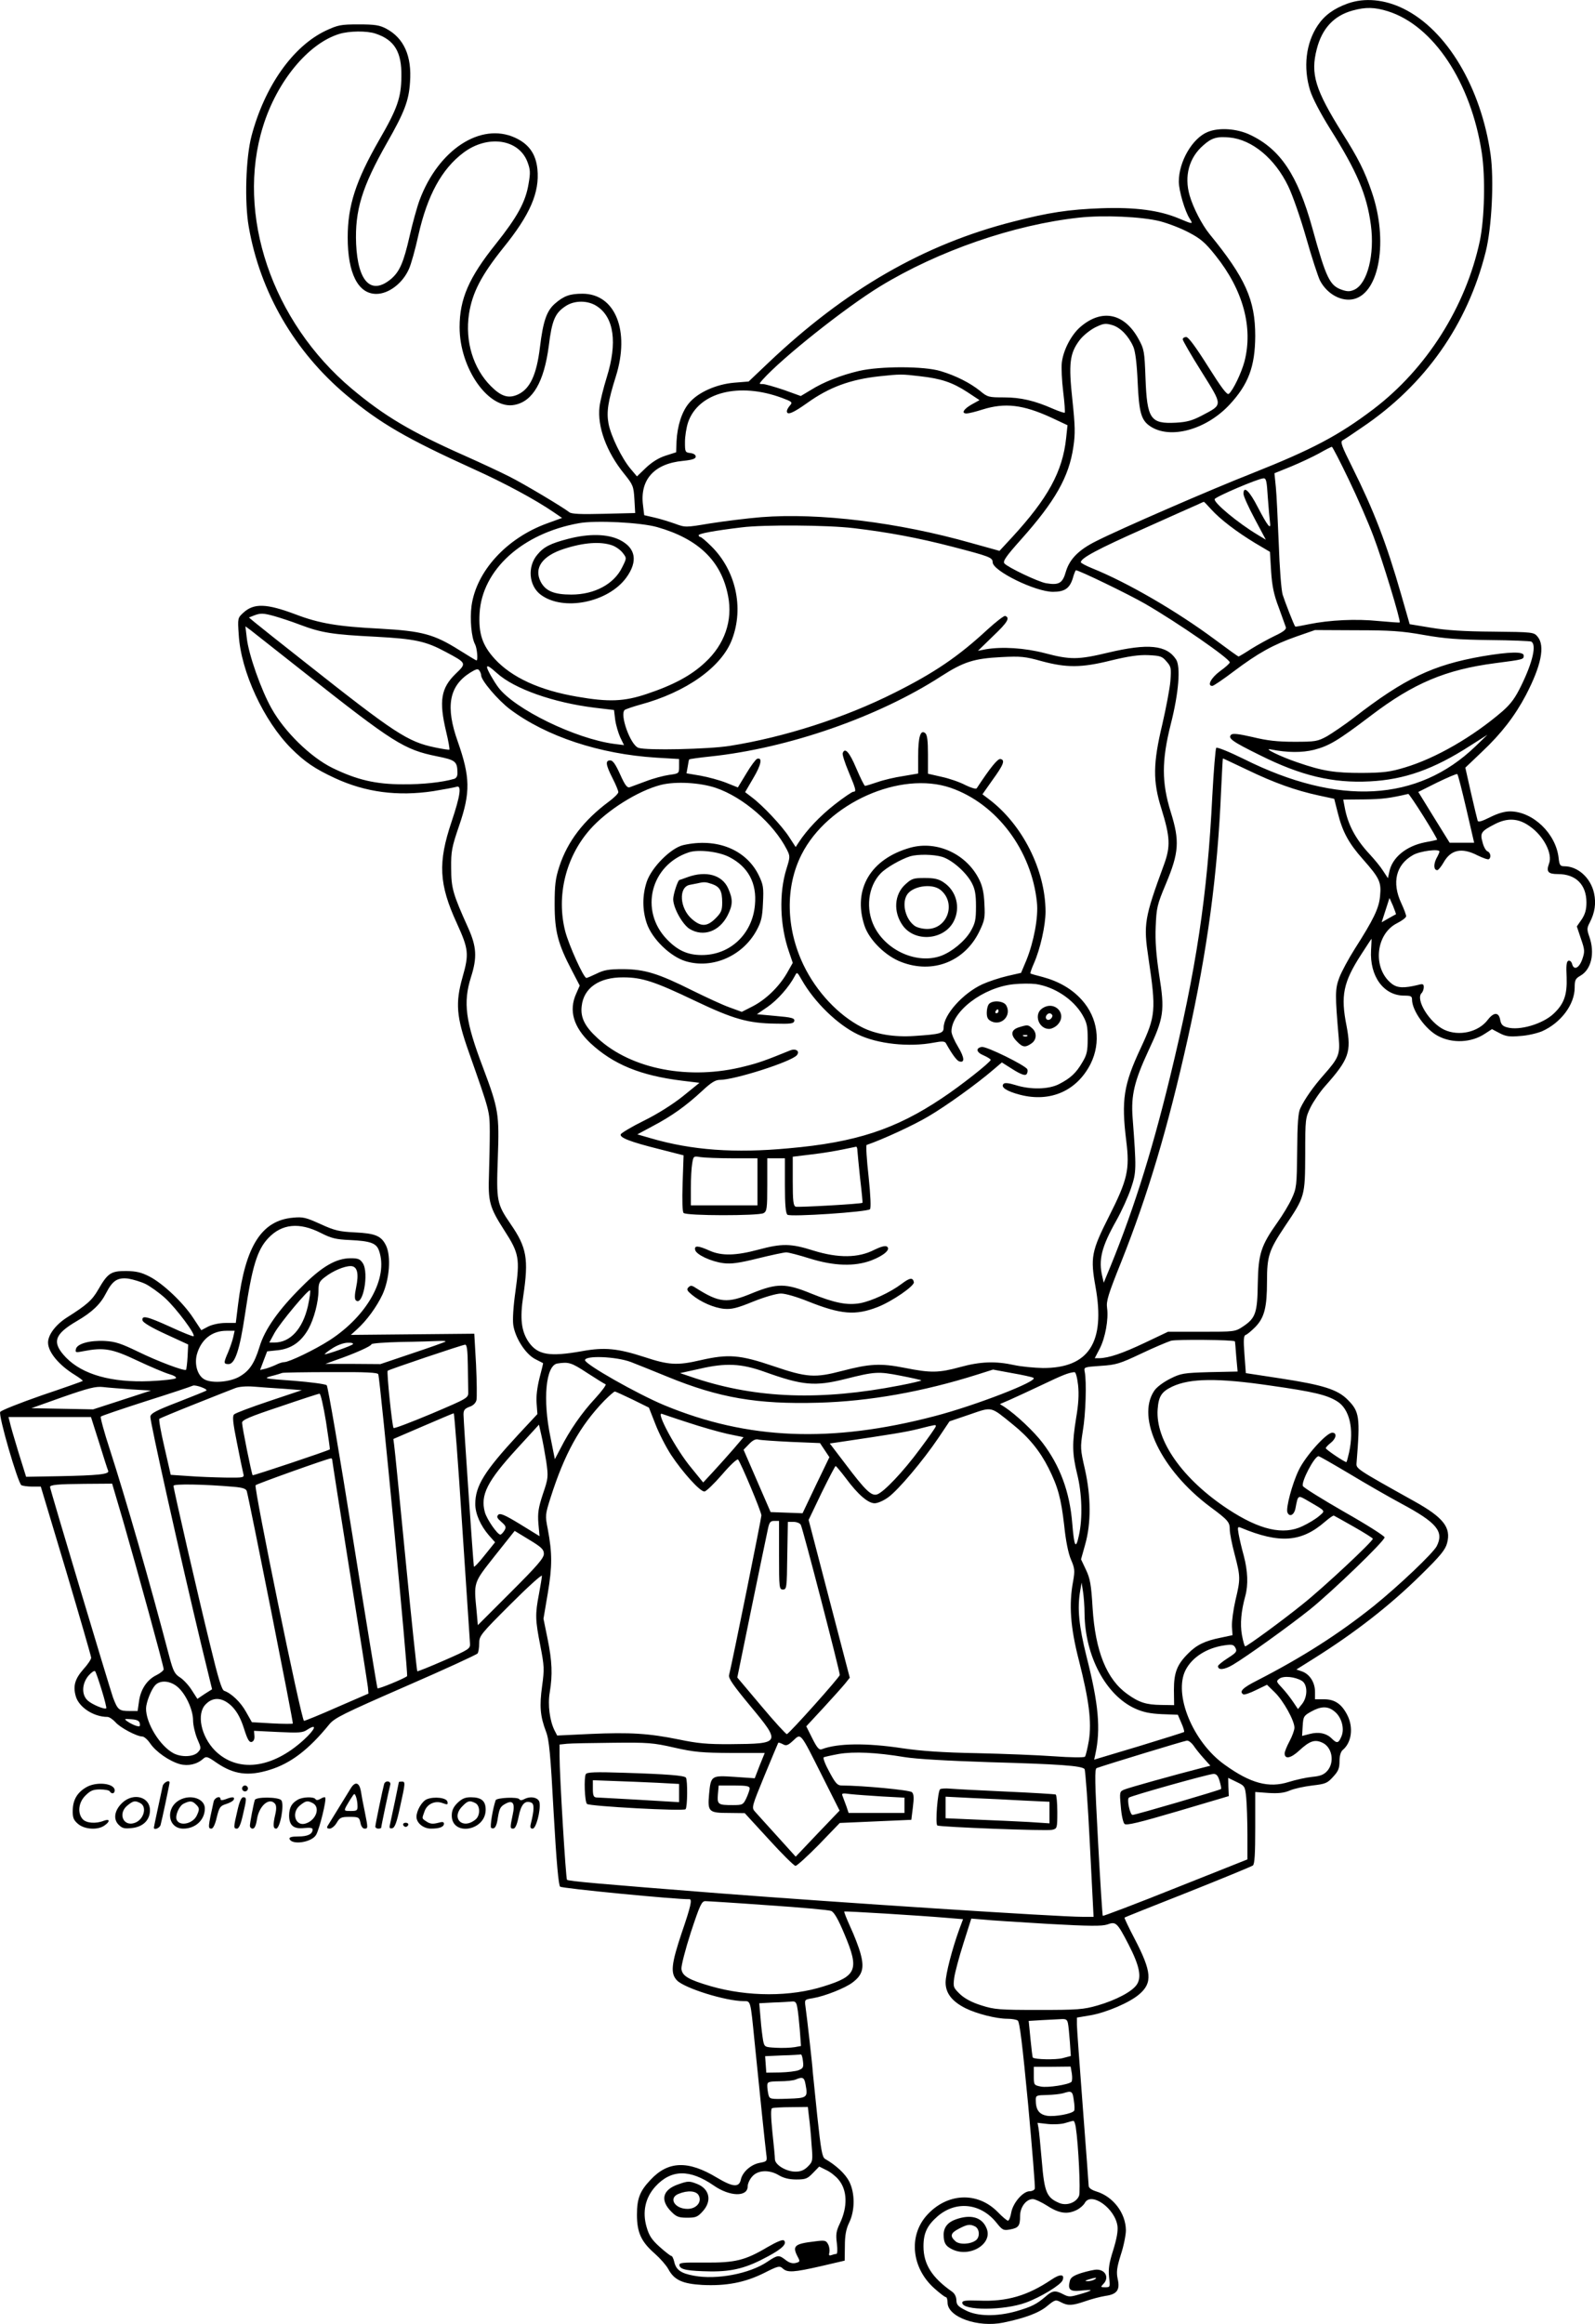 <?xml version="1.0" encoding="UTF-8"?>
<svg xmlns="http://www.w3.org/2000/svg" version="1.0" viewBox="0 0 813.891 1185.639" preserveAspectRatio="xMidYMid meet">
  <g transform="translate(-379.479,1438.947) scale(0.1,-0.1)" fill="#000000" stroke="none">
    <path d="M10673 14372 c-72 -26 -119 -60 -154 -112 -61 -91 -75 -215 -39 -332 12 -39 53 -117 101 -194 138 -219 188 -336 209 -492 20 -150 -17 -298 -83 -330 -22 -10 -35 -11 -62 -2 -65 21 -83 59 -154 317 -75 270 -163 401 -316 474 -68 33 -161 39 -218 15 -78 -32 -147 -151 -147 -253 0 -46 31 -152 56 -190 18 -29 16 -28 -56 2 -100 42 -224 58 -395 52 -166 -6 -271 -22 -449 -68 -457 -116 -857 -347 -1251 -721 l-100 -95 -74 -6 c-92 -8 -186 -50 -231 -105 -36 -43 -59 -115 -63 -194 l-2 -56 -53 -17 c-35 -11 -69 -32 -100 -61 l-47 -45 -32 38 c-45 53 -101 168 -113 231 -11 60 -3 113 37 240 74 234 -3 423 -170 423 -64 0 -95 -11 -141 -51 -42 -37 -60 -90 -76 -222 -17 -140 -50 -212 -112 -241 -48 -22 -85 -11 -138 42 -91 91 -133 230 -112 369 17 109 63 197 174 336 138 170 187 284 175 403 -8 78 -44 128 -114 160 -175 80 -391 -61 -487 -318 -13 -35 -36 -118 -51 -184 -31 -136 -51 -181 -95 -219 -101 -84 -169 -15 -178 179 -7 171 30 291 157 515 89 156 112 215 118 310 10 133 -31 225 -121 273 -34 18 -57 22 -141 22 -92 0 -105 -3 -168 -32 -168 -80 -312 -284 -379 -538 -29 -111 -36 -336 -14 -462 58 -334 233 -636 498 -859 172 -144 307 -222 648 -377 160 -72 317 -157 409 -220 l44 -30 -77 -28 c-206 -75 -360 -243 -385 -420 -9 -68 -1 -162 18 -197 10 -19 16 -82 7 -82 -2 0 -42 24 -88 53 -129 81 -190 97 -403 109 -218 11 -311 27 -432 73 -149 56 -213 58 -267 8 -28 -26 -29 -27 -23 -112 11 -188 128 -440 268 -580 69 -69 121 -104 222 -151 157 -73 321 -94 502 -67 55 9 108 19 118 22 29 12 21 -44 -24 -178 -70 -208 -65 -318 27 -518 60 -132 63 -156 29 -275 -37 -131 -32 -201 31 -379 110 -313 107 -302 108 -410 0 -55 -2 -152 -4 -215 -5 -142 2 -169 79 -289 75 -116 79 -143 56 -310 -11 -77 -15 -144 -11 -172 10 -66 62 -147 111 -173 22 -11 41 -21 41 -21 1 0 -7 -34 -18 -75 -12 -48 -18 -95 -15 -130 l4 -55 -96 -103 c-174 -188 -221 -263 -221 -356 0 -50 27 -110 69 -159 l32 -36 -53 -66 c-29 -37 -54 -63 -55 -58 -3 11 -53 740 -53 776 0 22 6 30 30 39 19 6 32 19 36 34 3 13 2 95 -2 181 l-9 158 -315 -3 -315 -3 31 28 c50 45 101 115 131 179 35 77 44 193 18 248 -24 50 -54 63 -160 68 -78 4 -102 9 -174 42 -75 34 -90 38 -141 33 -160 -14 -243 -144 -280 -440 l-12 -97 -52 0 c-31 0 -67 -8 -88 -18 l-36 -19 -41 62 c-50 77 -155 177 -224 212 -41 21 -66 27 -118 28 -78 0 -94 -10 -143 -95 -31 -54 -58 -78 -161 -143 -57 -37 -95 -88 -95 -127 0 -49 56 -116 138 -166 24 -15 41 -28 39 -30 -2 -2 -95 -35 -208 -73 -112 -39 -208 -77 -213 -85 -11 -16 90 -362 108 -374 6 -3 31 -7 55 -7 l44 0 129 -430 c70 -236 128 -436 128 -443 0 -8 -17 -34 -39 -58 -44 -50 -54 -86 -40 -137 15 -57 91 -107 162 -107 9 0 27 -12 40 -26 23 -28 110 -74 138 -74 9 0 27 -16 40 -35 29 -43 98 -91 152 -106 42 -11 87 -1 118 27 16 14 22 13 69 -20 88 -60 162 -70 271 -36 108 33 200 104 304 232 27 33 72 55 390 194 198 86 363 162 367 168 4 6 8 29 8 51 0 39 7 47 160 200 88 88 160 153 160 145 0 -8 -7 -50 -15 -93 -20 -104 -19 -132 7 -264 20 -103 21 -119 9 -206 -14 -102 -10 -153 20 -232 16 -41 23 -116 39 -415 14 -250 25 -369 33 -376 9 -9 597 -66 660 -64 15 0 6 -39 -39 -170 -54 -161 -59 -208 -25 -244 38 -40 249 -106 341 -106 36 0 34 6 55 -205 27 -270 55 -538 60 -576 5 -36 4 -37 -33 -44 -45 -8 -89 -47 -97 -86 -9 -41 -41 -38 -123 11 -146 88 -248 85 -338 -12 -54 -57 -69 -95 -69 -178 0 -91 22 -138 92 -199 26 -23 57 -58 68 -78 30 -56 72 -75 173 -81 122 -6 217 12 314 60 73 37 81 39 97 24 24 -22 56 -20 196 12 l120 28 1 74 c0 55 6 87 22 120 30 62 30 151 0 210 -20 39 -66 82 -123 115 -15 9 -21 44 -40 220 -12 116 -22 217 -23 225 0 20 -30 284 -37 332 -5 36 -5 36 38 43 60 10 166 52 202 80 51 38 61 74 41 147 -9 34 -33 95 -52 136 -19 42 -33 77 -31 79 4 3 382 -20 534 -33 l72 -6 -19 -51 c-36 -99 -70 -229 -70 -272 0 -54 32 -96 101 -131 56 -28 157 -54 214 -54 22 0 46 -4 53 -9 10 -6 24 -124 53 -427 21 -230 37 -425 34 -431 -2 -7 -14 -13 -26 -13 -34 0 -85 -59 -94 -108 -4 -23 -11 -42 -17 -42 -5 0 -29 20 -52 44 -104 106 -261 98 -364 -19 -92 -105 -75 -267 40 -370 28 -25 54 -45 59 -45 5 0 9 -13 9 -28 0 -74 155 -129 285 -102 111 23 183 50 224 85 39 32 43 33 69 19 36 -19 58 -18 125 5 31 11 77 23 102 27 60 8 76 31 63 87 -7 34 -5 56 16 123 15 45 26 102 26 125 -1 88 -65 172 -151 198 -25 8 -39 18 -39 29 0 9 -14 190 -30 402 -16 212 -30 401 -30 420 l0 36 71 12 c79 14 197 64 246 106 70 59 65 116 -23 285 -30 57 -53 106 -51 107 1 2 147 60 322 129 176 70 326 132 333 137 9 8 12 59 12 193 l0 182 68 -5 c49 -3 78 0 107 12 22 10 74 21 115 26 68 8 77 11 107 44 27 29 33 44 33 80 0 27 6 48 16 57 46 38 56 115 24 178 -29 57 -64 81 -119 81 l-46 0 0 38 c0 48 -27 90 -66 104 l-29 10 86 54 c215 135 392 273 550 429 100 98 124 128 133 162 21 79 -18 130 -167 213 -301 168 -297 166 -295 196 19 235 15 262 -46 323 -52 52 -127 75 -342 108 l-177 27 -7 95 c-6 76 -4 96 6 100 8 2 30 21 50 41 46 48 59 100 59 233 0 128 10 158 90 278 104 154 104 155 105 369 0 181 1 186 27 240 15 30 49 80 76 110 120 135 133 173 108 305 -31 155 -17 223 74 364 28 44 53 81 53 81 1 0 0 -26 -2 -57 -8 -134 64 -233 169 -233 34 0 40 -3 40 -20 0 -56 69 -153 133 -186 73 -39 170 -34 238 11 l37 24 38 -20 c32 -17 51 -20 106 -15 37 2 87 14 111 24 97 43 167 137 167 223 0 39 4 46 30 61 55 32 74 115 45 198 -13 37 -13 45 2 73 26 51 33 97 22 149 -17 79 -83 138 -152 138 -21 0 -25 6 -29 43 -14 124 -131 236 -247 237 -29 0 -63 -10 -103 -30 -42 -21 -60 -26 -63 -18 -2 7 -18 71 -34 142 l-29 129 84 80 c100 94 169 184 225 290 78 150 99 251 60 298 -19 23 -22 24 -227 26 -148 1 -241 7 -317 20 l-109 18 -43 150 c-77 268 -140 430 -250 651 -55 110 -62 130 -49 137 9 5 53 34 99 66 322 217 538 524 631 896 31 124 43 366 25 496 -49 342 -223 635 -444 744 -97 48 -199 57 -284 27z m204 -40 c232 -73 424 -362 479 -722 19 -125 14 -334 -10 -450 -72 -336 -271 -651 -543 -858 -177 -134 -311 -205 -618 -327 -209 -82 -674 -284 -798 -347 -88 -44 -134 -91 -153 -154 -17 -61 -36 -71 -102 -60 -42 8 -195 81 -212 101 -9 11 8 36 84 121 175 196 246 321 268 474 10 66 9 107 -5 239 -20 185 -14 237 36 304 18 24 53 52 80 66 43 21 53 22 87 12 42 -12 84 -56 108 -111 10 -23 18 -85 22 -180 7 -156 18 -195 65 -226 102 -67 284 -17 403 110 97 104 131 195 132 351 0 184 -50 296 -233 520 -39 48 -84 135 -102 198 -28 98 -3 192 70 255 42 38 70 46 134 40 115 -11 231 -107 299 -248 23 -47 64 -166 92 -264 28 -99 60 -196 70 -217 36 -70 111 -111 174 -95 131 33 175 300 91 545 -37 109 -69 172 -151 302 -138 221 -163 301 -130 428 27 106 88 171 184 197 66 18 111 17 179 -4z m-5166 -114 c97 -32 134 -94 132 -218 -1 -108 -20 -164 -114 -326 -118 -206 -160 -333 -160 -496 0 -183 53 -288 146 -288 63 0 134 54 166 126 11 23 33 102 49 175 46 203 119 336 229 419 123 93 282 71 327 -46 15 -40 16 -55 6 -112 -15 -93 -58 -170 -167 -307 -138 -172 -185 -281 -185 -425 0 -212 150 -423 281 -396 93 18 150 118 174 300 16 131 32 168 85 203 45 31 115 31 161 0 87 -57 105 -186 50 -362 -17 -55 -34 -123 -37 -151 -12 -100 35 -230 126 -342 45 -56 48 -63 52 -130 l4 -70 -161 -4 c-115 -3 -164 -1 -175 8 -33 26 -232 145 -306 182 -43 22 -146 70 -229 107 -275 122 -409 202 -575 341 -408 343 -593 890 -453 1339 71 229 230 422 388 471 51 16 142 17 186 2z m4002 -957 c43 -11 110 -37 149 -58 59 -31 83 -51 136 -118 140 -175 192 -366 147 -540 -16 -59 -58 -147 -80 -165 -9 -7 -38 32 -106 140 -63 100 -100 150 -111 150 -10 0 -18 -5 -18 -12 0 -6 43 -81 96 -165 110 -177 110 -166 1 -224 -48 -25 -76 -33 -131 -36 -131 -7 -148 18 -156 227 -5 137 -7 148 -35 199 -73 134 -189 157 -299 61 -46 -41 -85 -116 -93 -180 -3 -26 0 -93 7 -149 7 -56 10 -104 8 -107 -3 -2 -30 7 -60 20 -93 41 -164 58 -250 58 -77 0 -84 1 -122 33 -51 41 -124 78 -201 101 -83 26 -309 26 -417 1 -93 -22 -180 -56 -247 -98 l-50 -30 -86 31 c-48 16 -96 30 -107 30 -21 0 -21 0 -2 22 99 111 421 367 599 476 298 182 684 315 1015 351 126 14 321 5 413 -18z m-1224 -791 c108 -12 165 -31 242 -81 l62 -41 -38 -21 c-43 -24 -57 -47 -28 -47 10 0 47 9 81 20 115 36 207 25 351 -41 l83 -39 -7 -66 c-18 -170 -92 -306 -277 -507 l-63 -68 -144 40 c-373 106 -777 155 -1071 132 -74 -6 -192 -21 -262 -32 -126 -21 -126 -21 -180 -1 -29 10 -76 25 -104 31 l-52 12 -6 50 c-17 130 56 213 203 227 49 5 66 11 66 22 0 9 -11 16 -27 18 -27 3 -28 6 -28 56 0 29 7 74 16 101 53 153 260 206 480 124 51 -19 54 -22 40 -38 -9 -10 -16 -23 -16 -29 0 -23 30 -11 103 41 113 81 221 121 372 137 103 11 112 11 204 0z m2188 -527 c45 -93 101 -222 126 -289 44 -115 141 -433 134 -440 -1 -2 -50 2 -107 7 -117 12 -251 5 -355 -16 -38 -8 -70 -14 -71 -12 -6 6 -53 127 -64 162 -7 22 -16 139 -20 260 -5 121 -11 252 -15 290 l-7 70 84 34 c46 19 110 49 143 67 33 19 63 34 66 34 3 0 42 -75 86 -167z m-413 -90 c4 -54 9 -111 11 -126 7 -45 -11 -23 -61 73 -44 86 -74 114 -74 70 0 -12 26 -69 57 -127 l57 -107 -40 24 c-102 61 -227 165 -221 183 4 12 221 105 249 106 14 1 17 -14 22 -96z m-289 -62 c46 -51 130 -115 224 -172 l76 -45 6 -100 c5 -75 14 -119 39 -184 17 -47 33 -92 36 -100 4 -11 -12 -24 -57 -45 -35 -17 -89 -47 -121 -67 -32 -21 -61 -38 -63 -38 -3 0 -57 39 -120 86 -195 145 -448 292 -627 364 -32 13 -58 27 -58 31 0 21 86 67 320 171 140 63 266 119 280 125 14 7 26 12 28 12 1 1 18 -17 37 -38z m-2826 -91 c210 -60 327 -173 361 -351 25 -125 -18 -248 -117 -339 -71 -67 -163 -116 -298 -161 -116 -39 -194 -42 -355 -14 -193 33 -333 98 -420 192 -64 70 -84 130 -78 234 13 221 217 407 506 459 85 16 318 4 401 -20z m1001 -5 c177 -21 332 -50 505 -95 189 -49 205 -55 205 -79 0 -44 218 -151 308 -151 60 0 85 18 101 69 6 23 14 41 16 41 16 0 268 -122 353 -171 166 -96 432 -280 432 -299 0 -5 -22 -25 -50 -45 -46 -34 -67 -75 -39 -75 6 0 55 33 109 74 125 94 201 136 320 178 l95 33 210 -1 c175 0 233 -4 345 -24 108 -19 175 -24 336 -26 111 -1 207 -5 213 -8 27 -17 7 -104 -51 -223 -31 -64 -53 -94 -96 -132 -152 -131 -341 -240 -498 -287 -76 -23 -109 -27 -219 -28 -139 0 -200 9 -330 54 -86 29 -180 75 -135 66 84 -17 159 -17 220 -2 77 20 121 46 291 175 217 165 381 234 633 267 146 19 146 19 146 39 0 21 -70 20 -212 -4 -251 -44 -395 -112 -657 -315 -47 -36 -108 -77 -135 -93 -48 -26 -59 -28 -166 -28 -86 0 -140 6 -213 24 -70 16 -102 20 -110 12 -18 -18 6 -35 146 -104 210 -105 372 -144 562 -134 177 9 326 62 512 182 l88 56 -61 -59 c-295 -284 -700 -306 -1182 -65 -75 37 -137 62 -141 57 -4 -5 -13 -115 -20 -244 -25 -509 -82 -886 -216 -1436 -99 -407 -198 -715 -328 -1024 l-10 -25 -7 30 c-21 86 -5 152 71 287 27 48 61 123 75 165 28 83 28 98 8 363 -8 111 9 184 81 339 79 168 84 204 55 385 -16 106 -21 174 -18 248 4 96 7 111 52 218 67 160 71 219 25 366 -47 151 -47 263 0 449 41 161 51 293 27 330 -48 74 -143 83 -346 35 -154 -37 -194 -37 -323 -3 -104 27 -218 34 -302 20 l-40 -8 78 76 c73 69 87 93 61 102 -6 2 -46 -29 -90 -69 -150 -139 -273 -222 -475 -323 -254 -128 -563 -227 -841 -271 -107 -17 -424 -24 -465 -10 -41 13 -98 172 -70 194 7 4 41 16 77 26 235 63 417 192 470 333 62 162 19 353 -106 476 -26 26 -51 47 -56 47 -4 0 -8 4 -8 9 0 8 78 23 220 40 112 14 437 12 570 -4z m-2955 -449 c28 -8 87 -27 131 -44 109 -41 165 -50 384 -61 204 -11 258 -23 360 -78 107 -57 106 -57 50 -111 -75 -73 -86 -138 -49 -294 12 -49 19 -91 17 -93 -2 -2 -35 3 -73 11 -140 29 -204 71 -663 434 -125 98 -240 190 -257 204 l-30 25 25 10 c34 13 47 13 105 -3z m152 -287 c457 -361 510 -394 677 -428 95 -19 104 -26 105 -83 1 -17 -5 -28 -16 -32 -61 -18 -163 -29 -263 -28 -139 0 -235 23 -360 84 -111 55 -243 184 -309 302 -53 93 -118 277 -127 361 l-7 59 26 -19 c14 -11 137 -108 274 -216z m4400 56 c24 -27 25 -34 20 -100 -3 -38 -22 -137 -41 -220 -48 -200 -49 -292 -5 -431 45 -145 47 -193 14 -284 -101 -275 -106 -305 -80 -478 40 -268 37 -296 -40 -461 -87 -186 -99 -264 -73 -474 18 -145 6 -197 -88 -383 -90 -178 -96 -210 -69 -360 51 -283 -34 -415 -269 -414 -44 1 -110 7 -146 15 -96 21 -173 18 -275 -10 -110 -30 -150 -31 -285 -4 -122 24 -178 21 -319 -16 -138 -36 -178 -34 -351 25 -171 58 -229 62 -370 30 -120 -28 -163 -25 -287 16 -136 44 -203 51 -318 30 -168 -30 -227 -19 -273 47 -37 55 -45 119 -27 235 28 188 18 247 -65 367 -70 102 -73 117 -65 335 8 227 4 251 -76 464 -89 234 -102 330 -61 460 32 100 29 155 -14 251 -78 173 -87 203 -87 305 -1 86 3 107 41 218 58 169 56 247 -7 427 -64 179 -45 284 62 352 32 20 41 22 48 11 5 -7 9 -18 9 -24 0 -26 86 -127 147 -173 185 -139 458 -229 746 -247 l117 -7 0 -37 c0 -37 0 -37 -51 -44 -28 -4 -81 -18 -117 -32 -37 -14 -75 -28 -84 -31 -13 -4 -24 10 -49 66 -23 51 -37 71 -50 71 -26 0 -24 -21 11 -90 17 -33 30 -65 30 -72 0 -7 -22 -29 -48 -48 -129 -96 -211 -203 -253 -331 -20 -62 -24 -94 -24 -194 0 -137 17 -202 88 -337 l40 -77 -18 -41 c-39 -86 -14 -170 72 -252 117 -109 256 -166 467 -192 l90 -11 -84 -68 c-51 -41 -130 -91 -199 -125 -63 -31 -116 -63 -119 -70 -5 -17 48 -38 196 -75 l125 -32 -5 -142 c-3 -92 -1 -146 5 -152 15 -15 381 -15 408 -1 17 10 19 22 19 145 l0 135 45 0 45 0 0 -139 c0 -99 4 -142 13 -149 15 -12 407 14 421 28 6 6 3 71 -7 167 -10 87 -14 159 -10 161 82 28 240 101 314 145 92 54 248 166 335 241 l41 35 57 -36 c40 -25 61 -32 68 -25 6 6 8 18 5 26 -8 19 -210 119 -233 114 -32 -6 -27 -28 10 -43 20 -9 36 -19 36 -23 -1 -12 -154 -133 -248 -195 -237 -159 -441 -226 -782 -256 -277 -26 -494 -10 -704 51 l-69 20 80 43 c95 50 168 102 251 179 45 42 67 56 90 56 75 0 366 93 393 126 17 21 -6 36 -35 24 -125 -51 -162 -64 -231 -81 -280 -72 -577 -16 -750 143 -66 60 -89 106 -82 164 10 93 89 148 212 147 96 0 160 -21 365 -119 197 -94 272 -115 410 -117 80 -2 95 0 98 14 2 14 -13 18 -94 25 l-97 9 54 37 c51 35 110 102 139 157 12 23 12 23 36 -19 65 -114 182 -228 286 -278 101 -49 261 -66 388 -42 41 8 55 7 61 -2 31 -56 55 -88 67 -93 31 -11 29 18 -4 73 -19 31 -34 66 -34 79 0 102 161 225 317 241 37 4 88 4 113 1 95 -14 191 -77 238 -157 23 -40 27 -58 27 -122 0 -63 -4 -82 -27 -120 -32 -55 -60 -81 -118 -111 -53 -28 -147 -30 -225 -5 -32 10 -53 12 -59 6 -17 -17 15 -38 84 -56 155 -40 290 20 360 158 54 109 37 235 -45 326 -50 56 -118 95 -200 117 -32 8 -60 16 -62 18 -2 2 6 25 17 50 33 74 60 195 60 266 -1 212 -118 444 -289 573 l-33 25 52 74 c56 77 65 101 40 106 -14 3 -52 -44 -121 -149 -4 -6 -29 2 -58 16 -28 15 -83 34 -121 42 l-70 16 0 98 c0 72 -4 101 -14 109 -24 20 -36 -19 -36 -117 l0 -89 -76 -13 c-42 -6 -101 -20 -132 -31 -30 -10 -58 -19 -63 -19 -4 0 -24 41 -45 90 -35 83 -58 108 -69 77 -3 -6 11 -50 30 -95 38 -91 41 -102 24 -102 -6 0 -49 -29 -95 -65 -75 -59 -141 -128 -184 -194 l-15 -23 -34 52 c-36 56 -135 161 -190 202 l-34 26 42 72 c40 67 48 107 19 98 -7 -3 -32 -36 -55 -75 l-43 -71 -60 24 c-33 13 -92 29 -131 36 l-71 12 6 34 c3 19 6 36 8 37 2 2 50 9 108 15 398 42 857 202 1177 409 115 74 168 91 308 98 98 5 121 3 206 -21 127 -34 202 -34 354 4 87 21 139 29 189 27 62 -3 71 -6 93 -32z m-3415 -61 c88 -79 286 -149 495 -175 l101 -12 6 -50 c4 -28 16 -68 26 -90 l19 -39 -49 6 c-198 26 -508 177 -592 288 -24 32 -58 92 -58 103 0 12 14 3 52 -31z m3829 -493 c137 -66 244 -104 363 -130 l79 -17 18 -71 c24 -97 56 -156 129 -238 84 -95 94 -116 87 -186 -5 -63 -33 -120 -130 -272 -31 -49 -66 -114 -78 -145 -22 -59 -22 -87 -3 -308 7 -84 0 -102 -75 -187 -55 -62 -99 -125 -121 -172 -11 -22 -15 -79 -16 -217 -2 -178 -3 -190 -28 -244 -14 -31 -47 -85 -72 -120 -85 -120 -98 -161 -101 -311 -2 -152 -11 -178 -75 -221 -41 -27 -43 -27 -212 -27 l-171 0 -120 -57 c-114 -54 -182 -77 -232 -78 l-22 0 25 48 c29 56 46 151 38 208 -5 35 5 68 72 235 137 344 238 685 339 1137 101 453 153 841 171 1272 4 88 8 160 9 160 2 0 58 -27 126 -59z m1116 -198 l40 -173 -63 0 -62 0 -80 129 -80 130 96 48 c54 26 100 46 103 43 4 -3 24 -83 46 -177z m-3830 107 c141 -48 295 -182 363 -315 17 -34 17 -37 -2 -98 -39 -125 -34 -289 13 -424 l19 -56 -30 -53 c-41 -70 -107 -134 -175 -169 l-55 -28 -63 23 c-34 12 -118 51 -187 85 -178 89 -245 109 -355 110 -73 0 -98 -4 -136 -23 -25 -12 -48 -22 -52 -22 -14 0 -89 166 -108 238 -46 180 2 378 126 519 86 98 245 198 362 228 76 19 199 12 280 -15z m1199 0 c234 -81 413 -318 440 -585 8 -75 -16 -201 -54 -295 l-27 -64 -70 -16 c-39 -9 -96 -28 -127 -42 -100 -46 -198 -156 -198 -221 0 -30 -16 -34 -150 -43 -103 -7 -198 9 -268 45 -119 61 -231 180 -297 317 -90 188 -94 398 -10 564 133 263 504 428 761 340z m2413 -146 c40 -64 71 -117 69 -119 -2 -1 -29 -7 -62 -13 -96 -19 -168 -78 -182 -151 l-7 -32 -25 38 c-13 21 -44 58 -67 83 -73 78 -113 153 -129 243 l-7 37 108 1 c90 1 130 6 224 28 3 0 38 -51 78 -115z m540 -49 c72 -49 120 -141 100 -192 -15 -41 -5 -53 46 -53 91 0 145 -54 145 -145 0 -37 -7 -60 -24 -86 l-25 -36 21 -63 c20 -57 20 -66 7 -104 -16 -46 -43 -59 -52 -25 -3 12 -11 19 -19 17 -10 -4 -12 -25 -9 -85 3 -89 -13 -135 -66 -185 -56 -53 -175 -88 -238 -70 -23 6 -31 16 -35 38 -7 40 -32 41 -63 1 -48 -64 -148 -86 -223 -51 -74 35 -148 154 -115 187 6 6 11 20 11 30 0 16 -5 18 -27 12 -73 -18 -108 -17 -137 6 -98 77 -83 252 27 308 26 13 47 29 47 36 0 7 -11 37 -25 67 -49 105 -27 196 60 245 36 21 135 33 135 18 0 -4 -7 -20 -16 -36 -15 -31 -13 -59 5 -59 5 0 20 18 32 39 37 66 93 78 174 36 27 -13 52 -22 57 -19 13 8 9 34 -7 40 -8 3 -20 24 -25 46 -14 48 -7 57 63 93 64 33 120 30 176 -10z m-681 -450 c-2 -1 -19 -10 -38 -21 l-35 -20 20 62 20 62 18 -40 c9 -23 16 -42 15 -43z m-2748 -1207 c1 -13 7 -77 14 -143 8 -66 13 -121 12 -122 -5 -6 -328 -24 -341 -20 -12 5 -15 28 -15 131 l0 124 98 12 c53 6 124 18 157 25 33 7 63 13 68 14 4 1 7 -9 7 -21z m-637 -38 l127 0 0 -120 0 -120 -170 0 -170 0 0 88 c0 48 3 104 7 126 6 37 7 38 42 32 20 -3 93 -6 164 -6z m-2101 -381 c53 -27 77 -33 148 -36 106 -5 136 -16 149 -55 48 -137 -59 -331 -252 -456 -76 -49 -207 -112 -232 -112 -9 0 -28 -6 -43 -14 -15 -7 -39 -16 -54 -20 l-26 -6 18 48 18 47 57 6 c67 8 117 43 154 109 28 51 51 137 51 197 0 36 5 46 33 67 41 32 99 56 131 56 34 0 43 -37 28 -109 -8 -37 -8 -59 -2 -65 36 -36 69 138 36 189 -14 21 -24 25 -62 25 -74 0 -147 -42 -250 -146 -118 -117 -189 -218 -215 -306 -27 -88 -54 -126 -108 -155 -53 -27 -144 -32 -178 -8 -32 22 -46 75 -34 123 21 77 77 122 151 122 l42 0 -7 -32 c-4 -18 -16 -53 -26 -77 -24 -55 -24 -61 2 -61 33 0 57 73 84 254 36 243 62 329 119 389 69 73 158 82 268 26z m-895 -260 c24 -12 69 -44 100 -72 59 -54 160 -190 145 -195 -5 -1 -58 20 -118 48 -117 53 -147 61 -142 33 2 -11 46 -37 118 -70 l115 -53 -3 -62 c-2 -35 -6 -65 -8 -67 -8 -8 -144 43 -244 92 -87 42 -116 52 -170 55 -77 4 -143 -14 -148 -42 -4 -17 0 -18 39 -10 103 20 146 13 274 -48 66 -31 139 -62 163 -69 25 -7 39 -16 34 -21 -5 -5 -65 -12 -133 -15 -194 -8 -342 33 -427 120 -74 77 -62 118 54 186 79 46 121 86 150 143 33 64 58 81 114 74 24 -4 64 -16 87 -27z m829 -113 c-27 -117 -90 -186 -171 -186 l-26 0 26 48 c28 51 174 226 182 218 3 -3 -2 -39 -11 -80z m4730 -180 c1 0 4 -35 7 -77 l7 -77 -143 -3 c-134 -4 -146 -6 -202 -34 -35 -18 -69 -43 -81 -62 -92 -138 36 -403 283 -589 96 -71 103 -80 103 -119 0 -17 11 -74 25 -126 30 -115 30 -125 4 -234 -11 -48 -19 -108 -18 -133 l3 -45 -61 -13 c-80 -16 -123 -37 -166 -81 -56 -56 -72 -97 -72 -185 l1 -78 -66 1 c-76 1 -112 12 -172 55 -106 75 -164 218 -178 440 -7 120 -13 151 -34 195 l-25 53 21 75 c31 109 30 245 -1 384 -24 104 -24 111 -11 195 15 85 20 253 10 302 -5 25 -4 25 82 31 78 5 97 11 205 62 65 31 134 60 153 66 27 8 319 5 326 -3z m-4028 -1 c-3 -3 -79 -30 -169 -60 l-163 -55 -141 1 -140 0 55 20 c93 32 180 71 180 80 0 5 69 10 153 12 83 1 170 4 191 5 22 1 37 0 34 -3z m-473 -14 c-10 -9 -129 -51 -143 -51 -4 0 13 14 38 30 26 17 59 29 80 29 20 1 30 -3 25 -8z m587 -106 c1 -58 2 -119 2 -136 1 -32 1 -32 -187 -112 -103 -43 -191 -77 -194 -73 -7 7 -36 286 -30 292 6 6 379 132 395 133 9 1 13 -27 14 -104z m831 16 c29 -11 113 -45 189 -76 261 -107 457 -141 769 -132 259 7 534 56 812 144 l79 25 97 -18 c53 -9 102 -20 109 -24 30 -15 -295 -141 -502 -195 -530 -139 -956 -121 -1381 55 -139 58 -405 209 -405 230 0 25 157 19 233 -9z m-222 -56 c46 -30 88 -56 94 -58 5 -2 -19 -35 -54 -73 -68 -73 -130 -163 -176 -254 l-29 -55 -22 110 c-41 195 -24 369 35 378 58 9 71 5 152 -48z m904 6 c195 -70 257 -76 413 -37 151 38 168 39 281 17 57 -11 105 -22 107 -24 2 -2 -47 -14 -110 -26 -401 -78 -727 -67 -1041 36 l-80 27 100 22 c133 31 212 27 330 -15z m-1970 -13 c10 -28 154 -1533 147 -1540 -11 -11 -146 -67 -151 -62 -2 2 -59 348 -126 769 -67 421 -127 771 -133 777 -6 6 -82 16 -169 23 -153 11 -156 12 -113 24 25 6 50 14 55 16 6 2 117 4 248 4 182 1 239 -2 242 -11z m3571 -55 c5 -48 2 -98 -10 -168 -21 -130 -20 -182 5 -285 25 -99 29 -226 9 -315 -16 -74 -24 -57 -34 65 -13 158 -62 291 -151 408 -43 57 -135 144 -194 183 l-24 15 51 22 c29 13 103 47 164 76 105 50 134 62 165 65 7 1 14 -25 19 -66z m984 -3 c218 -31 285 -47 338 -80 63 -39 87 -140 61 -260 -6 -27 -12 -50 -14 -50 -10 0 -105 64 -105 71 0 4 11 16 25 27 29 23 33 52 8 52 -30 0 -138 -121 -171 -191 -34 -70 -66 -193 -58 -215 10 -26 34 -15 41 19 14 72 11 70 68 37 89 -52 86 -47 52 -76 -16 -14 -54 -37 -84 -51 -98 -47 -219 -19 -380 87 -231 152 -371 350 -359 510 5 66 20 89 74 115 91 43 233 45 504 5z m-5432 -25 c-2 -2 -66 -28 -143 -58 -112 -43 -141 -58 -143 -75 -3 -20 155 -727 261 -1169 l54 -222 -38 -24 -37 -25 -29 45 c-15 24 -42 53 -59 64 -27 17 -35 31 -54 102 -103 393 -224 811 -305 1062 -29 88 -49 163 -46 167 3 4 107 39 231 79 124 39 231 75 239 79 12 6 77 -17 69 -25z m-383 6 l100 -6 -147 -48 -148 -48 -157 3 -158 3 160 57 c132 46 168 55 205 51 25 -3 90 -8 145 -12z m780 3 l90 -7 -167 -56 c-92 -31 -173 -61 -179 -68 -9 -9 -6 -42 15 -145 14 -73 29 -143 32 -155 6 -23 5 -23 -92 -22 -55 1 -139 4 -189 8 l-89 6 -32 140 c-18 77 -30 143 -26 146 4 3 85 37 181 75 96 38 188 75 205 81 19 8 57 11 96 8 36 -3 106 -8 155 -11z m1778 -55 l83 -41 33 -84 c18 -47 54 -117 80 -157 59 -89 147 -187 170 -187 9 0 49 39 90 86 40 47 77 82 82 77 13 -14 119 -266 119 -285 0 -14 -144 -728 -165 -815 -4 -16 22 -53 109 -158 157 -189 155 -192 -99 -194 -123 -1 -171 4 -267 24 -153 31 -247 37 -452 28 l-168 -8 -13 25 c-25 49 -36 132 -25 195 15 91 12 159 -11 273 l-21 103 22 130 c23 137 23 204 0 327 -14 70 -13 74 14 160 72 226 149 365 274 495 26 26 50 47 54 47 4 0 45 -19 91 -41z m-1565 -111 c12 -78 21 -142 20 -143 -11 -8 -391 -135 -394 -132 -5 5 -54 246 -54 268 0 14 39 31 193 82 105 36 197 66 202 66 6 1 20 -63 33 -141z m3505 -16 c82 -66 138 -135 182 -222 49 -98 64 -155 80 -292 8 -79 21 -144 35 -176 19 -44 20 -56 11 -108 -23 -121 -14 -238 29 -405 52 -205 66 -313 51 -410 -7 -40 -16 -78 -20 -82 -5 -5 -76 -4 -157 2 -82 6 -259 13 -394 16 -171 3 -286 11 -380 25 -184 28 -331 26 -412 -5 -13 -5 -24 7 -48 55 l-31 62 88 95 c48 52 98 108 111 124 l23 29 -105 402 -105 403 66 138 c37 75 69 137 72 137 3 -1 26 -28 51 -61 62 -84 114 -129 148 -129 16 0 47 14 70 31 52 38 178 188 255 302 l57 85 103 35 c117 40 104 43 220 -51z m-2810 -514 c21 -315 39 -586 40 -602 2 -28 -2 -31 -132 -88 -73 -32 -135 -57 -137 -55 -2 2 -29 255 -59 563 -30 307 -56 573 -59 591 l-4 31 151 65 c84 36 154 66 157 66 3 1 23 -257 43 -571z m1152 524 c66 -22 157 -48 202 -58 l82 -17 -52 -61 c-29 -33 -75 -85 -103 -115 l-51 -55 -61 75 c-77 92 -184 290 -149 275 6 -2 66 -23 132 -44z m-3004 -104 c22 -72 43 -137 46 -143 6 -17 -51 -23 -251 -27 l-168 -3 -39 125 c-21 69 -41 137 -44 153 l-7 27 211 0 210 0 42 -132z m2281 -94 c11 -79 11 -85 -17 -167 -23 -70 -27 -96 -23 -150 l6 -65 -99 61 c-79 48 -102 58 -112 48 -9 -10 -6 -17 16 -36 24 -21 26 -27 15 -45 -7 -11 -16 -20 -20 -20 -15 0 -69 78 -79 114 -24 88 11 158 166 327 l110 120 12 -53 c7 -29 18 -90 25 -134z m1988 179 c0 -5 -36 -56 -80 -115 -87 -118 -186 -222 -220 -233 -29 -9 -60 21 -161 155 l-80 105 48 7 c270 40 338 51 403 67 92 23 90 23 90 14z m-738 -80 l147 -6 24 -36 24 -36 -69 -143 -68 -143 -81 3 -82 3 -69 159 -69 159 28 29 c19 20 34 27 48 23 11 -3 86 -8 167 -12z m2846 -161 c81 -49 201 -118 266 -153 183 -98 220 -143 182 -218 -20 -37 -189 -198 -321 -305 -179 -143 -365 -262 -597 -381 -73 -37 -91 -56 -69 -70 6 -3 35 7 65 22 l56 27 40 -39 c44 -43 100 -144 100 -180 0 -12 -11 -43 -25 -69 -14 -26 -25 -54 -25 -62 0 -31 31 -26 74 14 52 48 78 58 115 42 53 -21 68 -100 29 -145 -18 -20 -35 -27 -78 -31 -30 -3 -84 -15 -119 -26 -101 -32 -194 -8 -327 88 -162 115 -263 360 -199 484 34 65 108 112 197 125 40 6 48 4 57 -13 9 -18 5 -24 -39 -52 -28 -18 -50 -36 -50 -41 0 -22 32 -19 76 7 69 41 284 195 393 282 114 92 381 349 381 368 0 7 -93 66 -206 130 -113 65 -208 124 -211 132 -9 22 59 152 80 152 5 0 74 -40 155 -88z m-5188 69 c0 -5 40 -260 89 -567 49 -308 91 -574 93 -592 l3 -33 -159 -69 c-88 -39 -164 -70 -170 -70 -13 0 -257 1191 -247 1202 6 7 367 136 384 137 4 1 7 -3 7 -8z m-1065 -318 c70 -243 205 -734 205 -750 0 -6 -17 -20 -37 -30 -48 -23 -81 -73 -89 -134 l-7 -49 -41 0 c-54 0 -61 6 -85 70 -18 52 -321 1062 -321 1073 0 11 39 15 176 16 l141 1 58 -197z m562 181 c47 -4 63 -10 67 -22 14 -51 239 -1183 235 -1186 -2 -2 -50 -2 -106 1 l-103 6 -30 53 c-27 49 -74 94 -111 107 -13 4 -31 65 -72 234 -66 269 -187 797 -187 812 0 11 157 8 307 -5z m5716 -204 c53 -30 97 -58 97 -61 0 -14 -255 -252 -357 -333 -114 -92 -284 -215 -294 -216 -4 0 -11 26 -17 58 -10 57 -4 121 17 198 16 58 13 129 -8 208 -11 39 -22 88 -26 110 -6 35 -5 38 12 31 197 -82 308 -74 428 30 22 19 42 33 46 32 3 -1 49 -27 102 -57z m-2933 -145 c0 -168 1 -175 20 -175 19 0 20 8 22 173 l3 172 29 0 c16 0 33 -7 37 -15 10 -17 199 -746 199 -766 0 -11 -254 -295 -270 -302 -4 -1 -63 63 -130 143 l-123 146 72 352 c40 194 77 373 83 400 8 40 13 47 34 47 l24 0 0 -175z m-1200 7 c0 -22 -34 -61 -168 -195 l-169 -169 -6 69 c-15 153 -18 144 93 285 l101 127 74 -45 c63 -38 75 -50 75 -72z m2759 -307 c3 -216 109 -414 257 -482 42 -19 76 -26 137 -29 l82 -3 18 -42 c10 -22 16 -43 14 -46 -3 -2 -107 -35 -232 -73 l-227 -68 6 27 c28 129 17 256 -45 499 -39 157 -48 245 -32 337 l7 40 7 -45 c4 -25 8 -76 8 -115z m-5015 -389 c15 -48 25 -90 23 -92 -7 -8 -72 19 -94 39 -33 29 -31 86 3 127 15 17 30 28 34 23 4 -4 19 -48 34 -97z m6124 48 c30 -19 30 -81 1 -118 l-21 -26 -25 37 c-14 21 -39 53 -56 71 -30 32 -31 34 -14 47 22 16 80 10 115 -11z m-5737 -31 c41 -35 79 -116 79 -171 0 -24 10 -66 21 -93 21 -48 21 -50 4 -69 -22 -24 -83 -27 -124 -6 -70 37 -142 154 -141 230 1 31 26 95 46 117 25 28 76 25 115 -8z m280 -102 c26 -28 43 -61 59 -111 17 -54 26 -70 38 -68 11 3 16 13 15 30 l-2 27 123 -6 c107 -5 126 -4 149 12 53 34 41 2 -18 -52 -162 -148 -338 -169 -453 -55 -72 73 -96 189 -47 237 39 40 89 34 136 -14z m5622 -22 c37 -28 54 -88 37 -128 -15 -36 -23 -38 -50 -11 -27 27 -67 35 -112 23 l-39 -10 3 50 c3 48 5 53 43 74 50 28 85 29 118 2z m-6095 -62 c3 -16 0 -18 -20 -12 -12 4 -32 14 -43 22 -18 13 -17 14 20 11 29 -2 41 -8 43 -21z m3482 -268 l89 -177 -112 -117 -112 -118 -94 104 c-52 57 -103 114 -113 125 -19 21 -18 24 48 185 37 90 69 165 70 167 1 2 12 -1 23 -7 17 -10 26 -7 53 18 41 38 34 47 148 -180z m1895 155 c9 -14 32 -43 51 -64 l35 -39 -43 -11 c-144 -37 -377 -102 -397 -111 -23 -10 -24 -12 -17 -87 3 -42 12 -82 19 -88 9 -9 75 7 272 65 l260 77 -2 47 -1 46 43 -21 c42 -20 43 -22 49 -81 3 -33 6 -117 6 -187 l0 -127 -367 -146 c-202 -81 -369 -144 -371 -142 -2 2 -13 171 -24 376 -17 314 -18 374 -7 378 50 18 447 139 460 140 9 1 24 -11 34 -25z m-2648 -11 c102 -23 141 -26 289 -27 l171 0 -26 -64 -25 -65 -102 7 c-120 8 -122 7 -131 -88 -8 -90 -2 -96 101 -96 l81 -1 123 -134 c67 -74 129 -135 136 -135 7 0 61 49 120 109 l106 110 183 8 182 8 8 64 c6 48 5 68 -5 77 -11 11 -254 34 -358 34 -22 0 -32 11 -63 69 -21 38 -34 72 -29 75 4 2 39 10 77 17 77 13 191 8 335 -16 60 -10 222 -19 435 -26 353 -10 469 -18 484 -35 4 -5 17 -177 27 -382 l19 -372 -57 0 c-123 0 -1245 73 -1853 120 -613 48 -770 62 -777 69 -6 6 -38 529 -38 633 l0 57 38 4 c20 2 126 4 234 5 180 2 206 0 315 -25z m2781 -170 c6 -20 10 -39 7 -41 -6 -6 -436 -132 -451 -132 -13 0 -30 77 -19 88 9 9 404 120 431 121 15 1 24 -8 32 -36z m-2398 -38 c0 -8 -8 -30 -17 -50 -16 -33 -19 -35 -69 -35 -75 0 -80 3 -76 55 l4 45 79 0 c63 0 79 -3 79 -15z m678 -41 l112 -6 0 -39 0 -39 -143 0 -142 0 -11 33 c-6 17 -15 40 -19 51 -7 17 -4 18 41 12 27 -3 100 -8 162 -12z m-583 -555 c165 -11 310 -24 321 -29 15 -6 36 -42 68 -119 76 -180 63 -213 -104 -265 -171 -55 -390 -54 -578 0 -113 33 -146 52 -150 88 -2 15 20 100 48 187 46 139 55 159 74 159 11 0 156 -9 321 -21z m1428 -95 c214 -12 275 -12 302 -3 44 16 50 11 109 -103 55 -107 67 -165 42 -203 -23 -36 -107 -80 -200 -107 -73 -21 -102 -23 -301 -23 -201 0 -226 2 -292 23 -48 15 -84 34 -109 57 -35 34 -36 37 -30 85 4 27 25 106 47 175 l40 126 62 -5 c34 -4 183 -13 330 -22z m-1280 -426 c4 -18 9 -70 13 -115 l6 -82 -33 -6 c-19 -3 -61 -5 -94 -3 -58 3 -59 4 -66 35 -3 18 -10 68 -13 112 l-7 80 73 4 c40 1 83 4 94 5 17 2 23 -5 27 -30z m1381 -80 c3 -13 7 -56 10 -95 l5 -73 -42 -11 c-35 -9 -142 -7 -152 3 -2 2 -7 45 -12 95 l-9 92 66 4 c36 2 80 4 97 5 27 2 33 -2 37 -20z m-1352 -194 c4 -31 1 -37 -21 -46 -14 -6 -57 -11 -96 -12 l-70 -1 -3 42 -3 42 88 4 c48 1 91 4 94 5 4 1 9 -14 11 -34z m1372 -63 c3 -20 2 -39 -2 -43 -14 -14 -120 -31 -156 -24 -35 7 -36 8 -36 54 l0 47 94 0 94 1 6 -35z m-1359 -55 c13 -68 10 -71 -91 -74 -88 -3 -92 -2 -98 20 -3 13 -6 33 -6 46 0 20 5 22 63 23 34 0 71 4 82 9 35 15 44 11 50 -24z m1369 -81 c4 -25 5 -49 2 -54 -10 -16 -99 -32 -138 -26 -41 7 -58 30 -58 81 0 23 4 24 58 25 31 1 68 5 82 9 43 14 48 11 54 -35z m-1351 -87 c4 -29 10 -92 13 -140 7 -83 6 -87 -19 -112 -19 -19 -37 -26 -63 -26 -47 0 -104 34 -105 63 0 12 -6 75 -13 139 -8 81 -9 119 -1 122 5 2 49 5 96 5 l86 1 6 -52z m1361 -50 c14 -91 25 -329 17 -351 -14 -35 -63 -53 -101 -37 -64 27 -76 54 -89 212 -7 78 -14 155 -17 170 l-5 27 53 -6 c29 -3 69 -1 88 5 19 6 38 11 42 11 4 1 9 -14 12 -31z m-1211 -268 c46 -54 48 -139 7 -225 -18 -38 -21 -55 -15 -100 4 -34 3 -55 -3 -55 -6 0 -17 -3 -25 -6 -12 -4 -14 0 -10 14 2 11 0 30 -7 42 -10 19 -16 21 -68 14 -103 -12 -115 -23 -88 -76 14 -26 14 -28 -9 -34 -17 -4 -33 1 -51 15 -35 27 -40 27 -94 -9 -90 -61 -259 -93 -374 -71 -67 12 -92 30 -101 72 -4 16 -10 29 -15 29 -4 0 -31 21 -59 46 -41 37 -54 57 -67 102 -22 76 -7 148 44 205 81 89 176 91 299 6 82 -57 173 -59 173 -4 0 13 10 36 23 50 29 34 88 36 137 6 24 -14 52 -21 88 -21 48 0 57 4 85 33 l32 33 36 -18 c20 -9 48 -31 62 -48z m1067 -135 c60 -39 103 -44 150 -20 16 8 34 24 40 35 32 60 155 -27 167 -118 3 -26 -4 -65 -22 -123 -21 -66 -25 -95 -21 -136 6 -52 6 -53 -20 -53 -23 0 -24 1 -10 16 32 31 13 74 -33 74 -13 0 -48 -8 -78 -17 -40 -13 -55 -23 -59 -40 -12 -45 1 -56 56 -50 28 3 50 4 50 2 0 -3 -24 -12 -54 -20 -50 -15 -58 -15 -85 -1 -42 22 -56 20 -93 -13 -44 -37 -68 -50 -147 -73 -99 -28 -199 -27 -258 4 -40 20 -48 29 -48 53 -1 18 -9 34 -24 44 -101 71 -144 139 -144 230 0 68 19 107 73 154 94 80 219 66 299 -33 31 -39 36 -41 70 -35 43 8 51 18 51 69 0 45 31 86 65 86 11 0 45 -16 75 -35z m240 -375 c-8 -5 -24 -9 -35 -9 -16 1 -16 2 5 9 35 11 48 11 30 0z M6693 11640 c-89 -23 -124 -41 -156 -80 -52 -61 -44 -158 16 -204 115 -87 345 -41 438 87 60 83 48 151 -34 192 -63 31 -157 33 -264 5z m226 -33 c19 -7 43 -24 54 -39 20 -26 20 -26 -3 -72 -41 -86 -141 -140 -260 -140 -88 0 -131 18 -156 65 -36 70 7 132 118 168 102 33 187 39 247 18z M8842 9268 c-7 -7 -12 -27 -12 -45 0 -26 6 -36 25 -45 52 -23 102 31 75 81 -12 24 -68 29 -88 9z m48 -38 c0 -5 -5 -10 -11 -10 -5 0 -7 5 -4 10 3 6 8 10 11 10 2 0 4 -4 4 -10z M9112 9244 c-43 -30 -17 -104 36 -104 12 0 31 9 42 20 55 55 -14 129 -78 84z m52 -33 c3 -5 -1 -14 -8 -20 -16 -13 -32 2 -21 19 8 12 22 13 29 1z M8993 9148 c-40 -13 -43 -39 -8 -73 28 -29 42 -31 73 -9 27 18 29 55 4 77 -21 19 -24 19 -69 5z m44 -44 c-3 -3 -12 -4 -19 -1 -8 3 -5 6 6 6 11 1 17 -2 13 -5z M7665 8014 c-115 -31 -188 -33 -250 -5 -58 26 -78 27 -73 4 4 -24 81 -60 144 -68 39 -5 78 0 175 24 69 17 134 31 146 31 11 0 65 -14 119 -31 125 -39 230 -42 315 -10 65 25 101 57 79 71 -9 5 -31 -1 -64 -17 -81 -42 -184 -43 -310 -4 -117 37 -161 37 -281 5z M8395 7839 c-57 -43 -152 -87 -210 -98 -66 -12 -130 0 -251 49 -129 53 -174 53 -298 3 -132 -55 -170 -51 -293 27 -18 12 -25 12 -35 2 -11 -11 -7 -18 17 -38 46 -38 113 -67 165 -72 38 -3 65 3 148 37 60 24 119 41 142 41 23 0 81 -17 138 -40 168 -67 242 -73 355 -29 74 29 189 108 185 127 -5 25 -21 23 -63 -9z M7282 10078 c-63 -14 -162 -113 -187 -187 -23 -70 -23 -143 0 -212 27 -80 121 -171 200 -194 136 -40 289 27 360 157 24 44 30 68 33 140 4 80 2 93 -22 143 -65 131 -215 191 -384 153z m234 -61 c96 -49 142 -133 131 -245 -13 -148 -127 -256 -272 -255 -71 0 -122 23 -177 80 -142 147 -83 380 112 444 48 16 152 4 206 -24z M7305 9915 c-22 -8 -41 -15 -43 -15 -8 0 -32 -73 -32 -98 0 -44 47 -129 84 -152 70 -42 152 -13 194 70 27 54 27 82 2 138 -31 68 -112 90 -205 57z m124 -36 c39 -14 51 -35 51 -94 0 -40 -5 -52 -34 -81 -43 -43 -74 -44 -121 -3 -62 54 -69 162 -11 174 11 2 30 6 41 8 34 8 41 7 74 -4z M8441 10065 c-204 -57 -296 -213 -235 -398 24 -73 108 -156 189 -186 159 -61 321 2 396 154 28 58 31 71 27 142 -2 55 -10 92 -26 124 -64 131 -215 201 -351 164z m161 -47 c50 -15 122 -78 151 -132 17 -32 22 -58 22 -121 0 -70 -4 -86 -28 -128 -30 -50 -94 -103 -150 -124 -121 -44 -279 25 -341 149 -45 90 -32 204 32 271 27 29 104 73 152 88 39 11 118 10 162 -3z M8414 9877 c-56 -51 -62 -140 -13 -209 63 -88 212 -75 261 22 35 70 13 154 -51 197 -26 18 -48 23 -98 23 -58 0 -66 -3 -99 -33z m179 -27 c83 -66 38 -200 -67 -200 -23 0 -52 7 -64 16 -45 32 -66 109 -41 155 25 47 127 64 172 29z M6784 5338 c-10 -16 -6 -140 6 -152 12 -12 492 -38 503 -27 10 10 11 147 2 161 -7 11 -95 18 -317 25 -147 5 -188 3 -194 -7z m364 -44 l112 -6 0 -46 0 -47 -202 12 c-112 6 -211 12 -220 12 -14 1 -18 10 -18 44 l0 44 108 -4 c59 -2 158 -6 220 -9z M8592 5261 c-12 -8 -26 -178 -14 -185 14 -8 558 -29 586 -22 25 6 26 8 26 91 0 46 -4 86 -8 89 -4 2 -118 9 -252 15 -135 6 -264 13 -287 15 -22 2 -45 1 -51 -3z m431 -58 l127 -6 0 -55 0 -55 -107 7 c-60 3 -179 9 -265 12 l-158 7 0 55 0 55 138 -7 c75 -3 194 -9 265 -13z M7255 3245 c-80 -28 -93 -81 -34 -140 25 -25 37 -30 80 -30 45 0 54 4 80 33 47 52 35 112 -26 138 -42 17 -49 17 -100 -1z m105 -56 c18 -33 -11 -69 -57 -69 -66 0 -99 56 -45 77 47 19 90 15 102 -8z M7713 2926 c-116 -69 -166 -81 -321 -80 -118 1 -133 0 -130 -15 4 -21 43 -28 159 -30 113 -1 185 18 293 77 73 39 98 65 81 81 -6 6 -37 -7 -82 -33z M8671 3066 c-40 -14 -61 -41 -61 -77 0 -41 9 -58 41 -74 90 -47 212 26 178 106 -23 57 -81 73 -158 45z m100 -36 c22 -12 25 -52 5 -69 -27 -22 -85 -25 -106 -6 -29 26 -25 42 18 64 44 23 57 24 83 11z M9160 2759 c-122 -82 -227 -113 -370 -107 -69 2 -85 0 -85 -11 0 -41 214 -40 325 1 74 27 178 90 187 114 12 32 -13 33 -57 3z M4625 5278 c-14 -65 -45 -208 -45 -213 0 -14 29 -3 34 13 6 20 46 209 46 217 0 16 -30 1 -35 -17z M5755 5288 c-6 -20 -45 -206 -45 -218 0 -5 7 -10 15 -10 8 0 15 2 15 5 0 8 40 197 46 218 6 20 -24 25 -31 5z M5830 5297 c0 -3 -36 -175 -45 -215 -5 -18 -2 -23 11 -20 13 2 23 28 40 108 28 126 28 130 9 130 -8 0 -15 -1 -15 -3z M4233 5270 c-45 -27 -66 -64 -67 -116 -1 -38 4 -50 27 -70 33 -28 100 -33 135 -8 30 21 28 36 -4 24 -40 -16 -89 -12 -107 8 -28 31 -22 86 14 121 25 25 39 31 74 31 24 0 47 -4 50 -10 9 -15 25 -12 25 5 0 37 -95 47 -147 15z M5586 5268 c-18 -29 -110 -179 -120 -195 -5 -9 -1 -13 11 -13 10 0 27 14 36 30 16 27 23 30 66 30 46 0 49 -2 55 -30 3 -18 12 -30 21 -30 18 0 18 2 1 87 -8 37 -17 85 -20 106 -8 42 -28 49 -50 15z m33 -90 c1 -25 -2 -28 -34 -28 -34 0 -35 1 -24 23 7 12 19 33 28 46 14 22 15 22 22 5 4 -11 8 -31 8 -46z M5030 5265 c0 -8 7 -15 15 -15 8 0 15 7 15 15 0 8 -7 15 -15 15 -8 0 -15 -7 -15 -15z M4420 5193 c-41 -38 -49 -84 -20 -113 19 -19 30 -21 68 -17 57 6 92 41 92 91 0 68 -83 91 -140 39z m91 -3 c35 -19 18 -83 -27 -100 -60 -23 -90 48 -38 89 30 24 38 25 65 11z M4711 5206 c-74 -41 -60 -146 19 -146 62 0 110 44 110 103 0 50 -72 74 -129 43z m83 -22 c19 -18 20 -25 5 -57 -20 -43 -89 -57 -103 -21 -8 22 13 71 37 82 31 15 43 14 61 -4z M4885 5198 c-29 -131 -30 -138 -11 -138 8 0 19 22 27 58 13 52 17 58 49 68 19 6 36 16 38 23 5 14 -9 14 -42 1 -17 -6 -26 -6 -26 0 0 20 -30 9 -35 -12z M5006 5151 c-20 -85 -20 -91 -2 -91 10 0 20 24 30 69 20 85 20 91 2 91 -10 0 -20 -24 -30 -69z M5095 5206 c-7 -22 -25 -117 -25 -131 0 -8 6 -15 14 -15 10 0 17 16 22 47 10 69 63 115 92 80 7 -8 8 -26 2 -52 -13 -56 -12 -75 4 -75 20 0 43 125 26 145 -14 17 -130 18 -135 1z M5315 5208 c-32 -18 -44 -40 -45 -80 0 -52 23 -71 77 -65 29 3 43 1 43 -7 0 -24 -25 -36 -73 -36 -34 0 -47 -4 -45 -12 11 -33 111 -19 135 19 17 26 56 184 47 192 -3 3 -13 0 -24 -7 -12 -7 -21 -8 -25 -2 -8 14 -65 12 -90 -2z m76 -18 c39 -21 18 -85 -34 -103 -54 -20 -79 54 -31 92 30 24 38 25 65 11z M5973 5210 c-25 -10 -53 -58 -53 -90 0 -31 35 -60 74 -60 44 0 66 9 66 25 0 10 -7 11 -32 4 -24 -6 -38 -5 -55 6 -27 18 -26 14 -12 53 13 38 54 57 93 42 24 -9 27 -8 24 7 -4 21 -68 28 -105 13z M6129 5191 c-21 -21 -29 -39 -29 -64 0 -106 170 -80 173 27 1 47 -21 66 -76 66 -29 0 -45 -7 -68 -29z m92 -1 c24 -13 25 -61 2 -82 -67 -57 -130 6 -68 67 27 28 37 30 66 15z M6324 5205 c-15 -44 -30 -136 -23 -141 17 -10 28 6 34 50 8 50 13 59 41 74 36 19 48 1 35 -57 -14 -67 -14 -71 3 -71 10 0 19 20 27 60 12 63 32 86 64 73 17 -6 16 -38 -2 -110 -4 -17 -1 -23 10 -23 17 0 41 91 35 132 -3 26 -44 36 -77 19 -13 -7 -22 -8 -26 -1 -8 13 -116 8 -121 -5z M5852 5079 c2 -6 8 -10 13 -10 5 0 11 4 13 10 2 6 -4 11 -13 11 -9 0 -15 -5 -13 -11z"></path>
  </g>
</svg>
